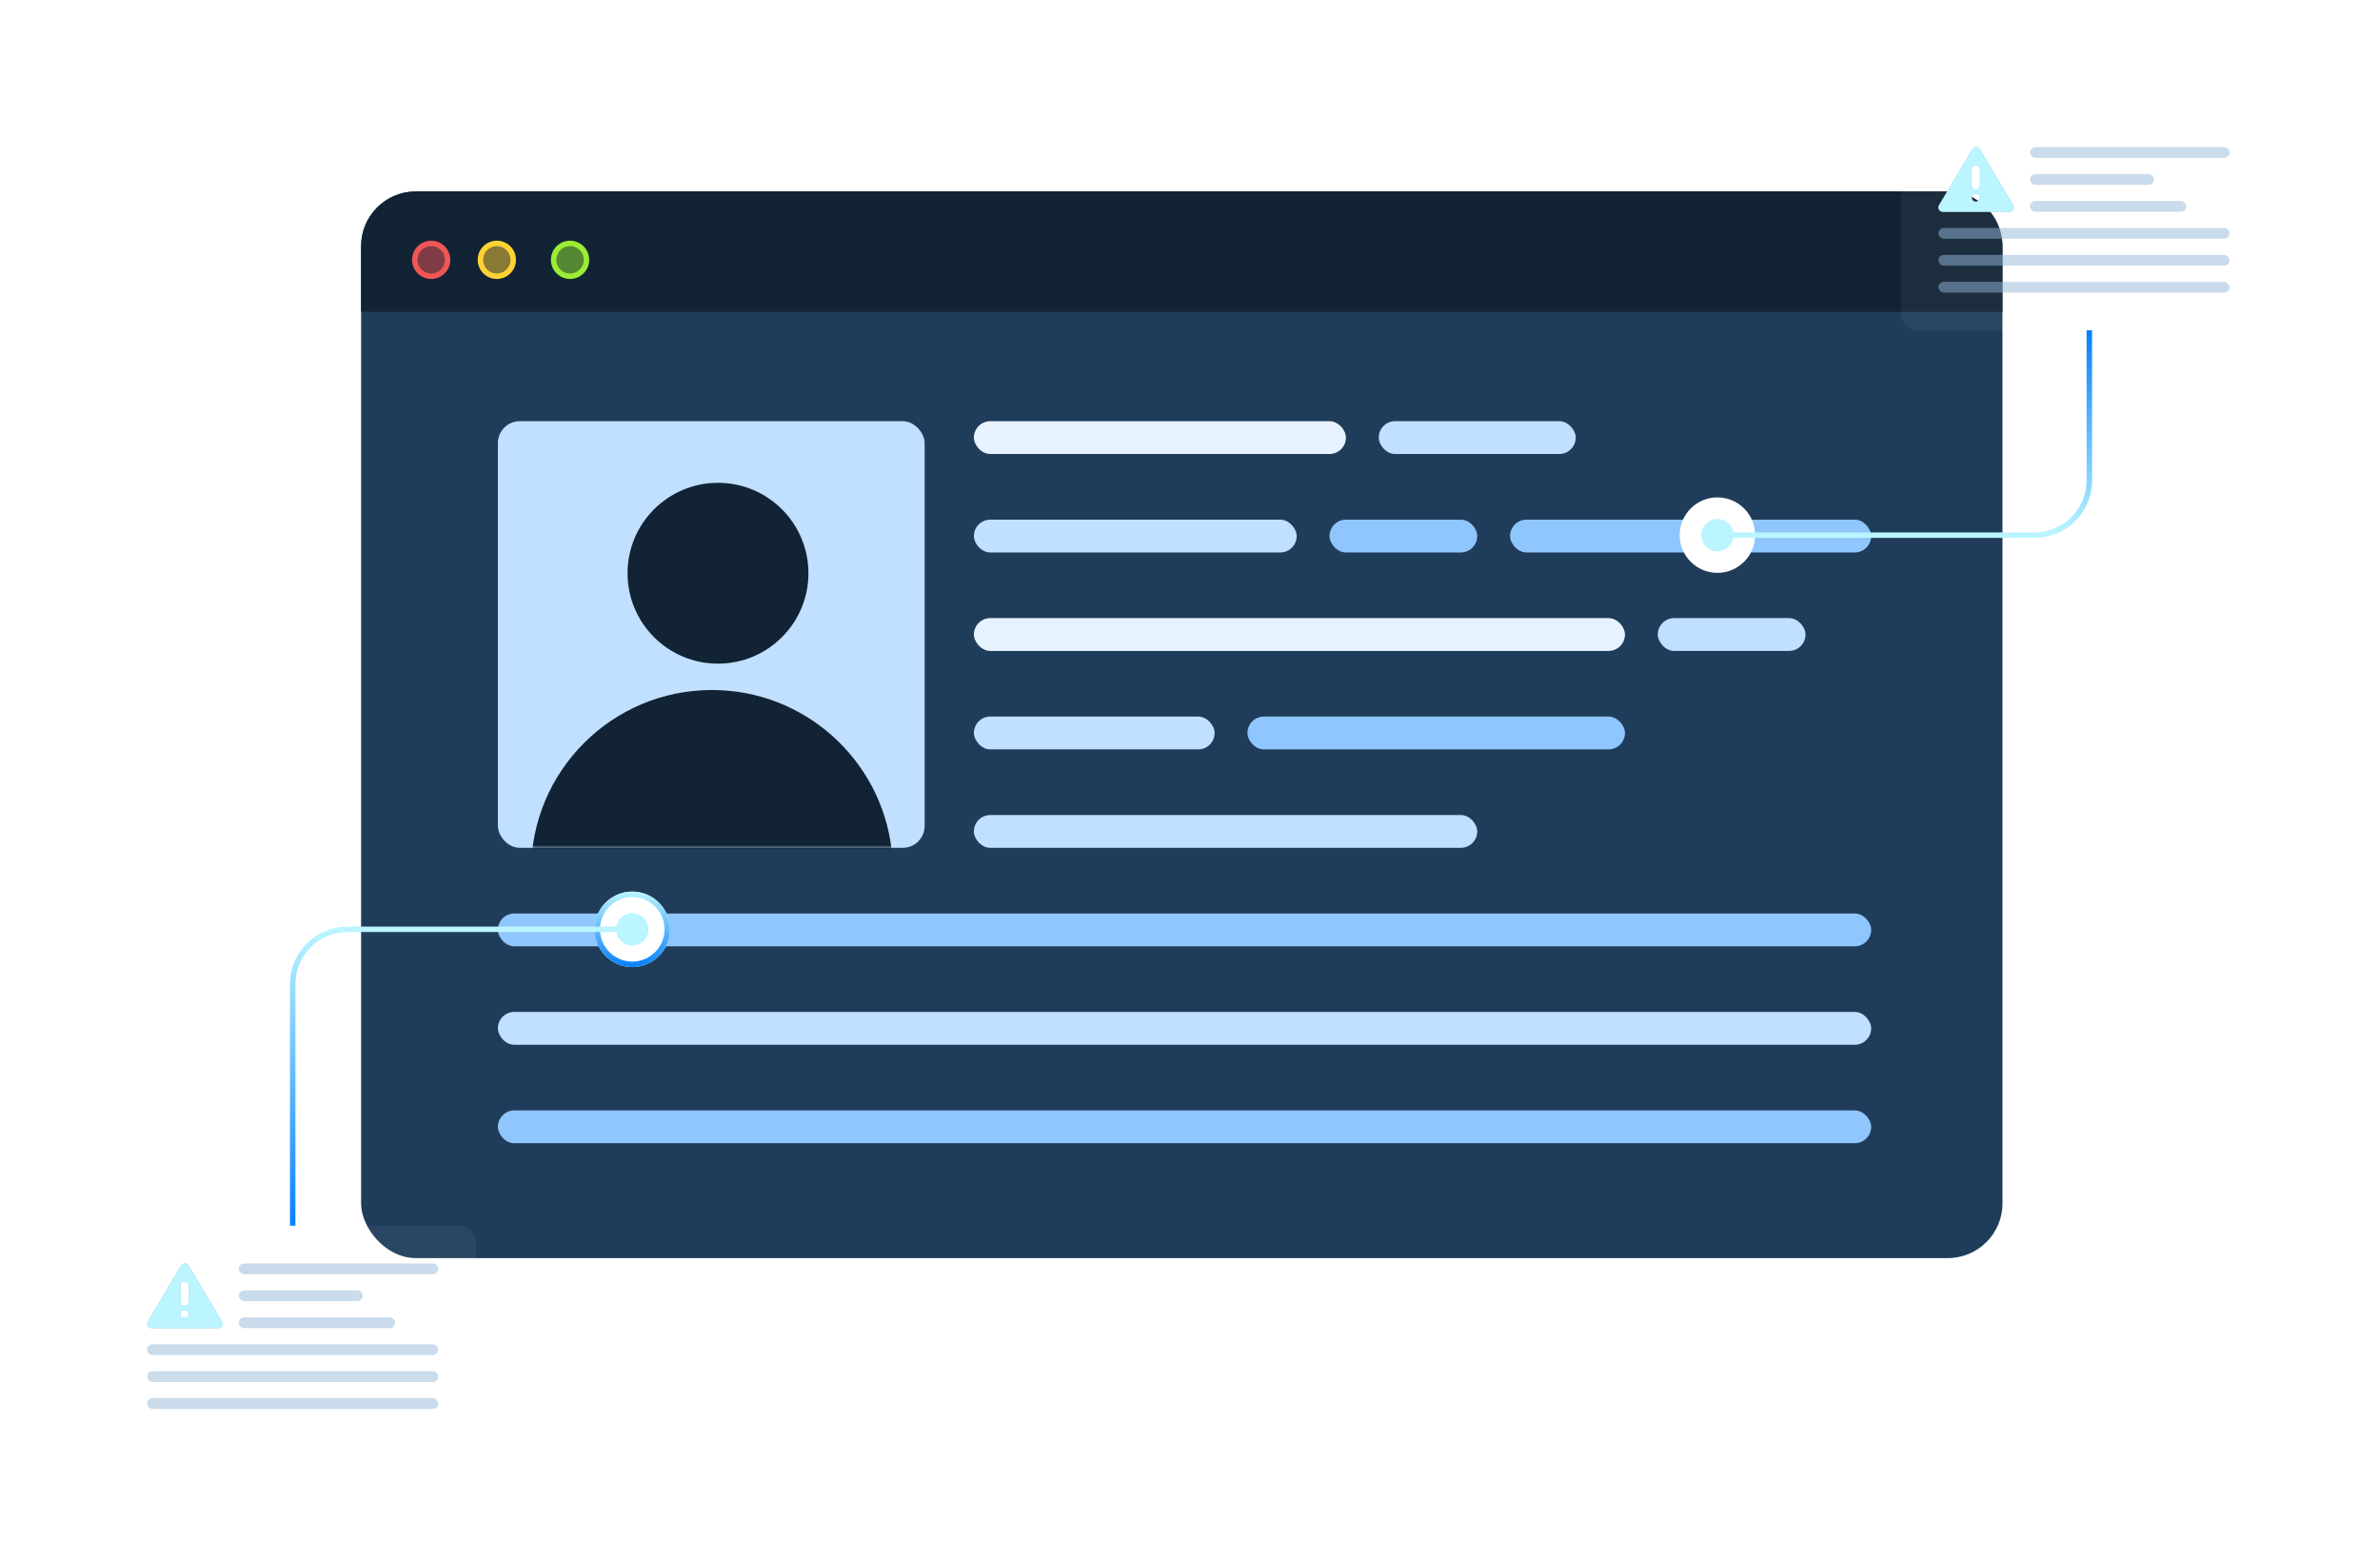 <svg width="435" height="285" viewBox="0 0 435 285" fill="none" xmlns="http://www.w3.org/2000/svg">
<g filter="url(#filter0_d_1764_684)">
<rect x="66" y="35" width="300" height="195" rx="10" fill="#1F3D5A"/>
</g>
<rect x="91" y="77" width="78" height="78" rx="4" fill="#C1DFFE"/>
<mask id="mask0_1764_684" style="mask-type:alpha" maskUnits="userSpaceOnUse" x="91" y="77" width="78" height="78">
<rect x="91" y="77" width="78" height="78" rx="4" fill="#E6F1FC"/>
</mask>
<g mask="url(#mask0_1764_684)">
<path fill-rule="evenodd" clip-rule="evenodd" d="M131.229 121.327C140.358 121.327 147.759 113.927 147.759 104.797C147.759 95.668 140.358 88.267 131.229 88.267C122.1 88.267 114.699 95.668 114.699 104.797C114.699 113.927 122.1 121.327 131.229 121.327ZM97.067 159.255L97.066 159.206C97.066 140.948 111.868 126.146 130.127 126.146C147.034 126.146 160.977 138.838 162.948 155.214C163.212 157.407 161.396 159.206 159.187 159.206L97.115 159.206C97.088 159.206 97.067 159.228 97.067 159.255ZM130.127 192.267L130.087 192.267H130.166L130.127 192.267Z" fill="#112334"/>
</g>
<path d="M66 45C66 39.477 70.477 35 76 35H356C361.523 35 366 39.477 366 45V57H66V45Z" fill="#112334"/>
<circle cx="78.809" cy="47.5" r="3" fill="#F05656" fill-opacity="0.5" stroke="#F05656"/>
<circle cx="90.808" cy="47.5" r="3" fill="#FFD334" fill-opacity="0.5" stroke="#FFD334"/>
<circle cx="104.192" cy="47.5" r="3" fill="#9BEC35" fill-opacity="0.5" stroke="#9BEC35"/>
<rect x="178" y="77" width="68" height="6" rx="3" fill="#E6F2FF"/>
<rect x="252" y="77" width="36" height="6" rx="3" fill="#C1DFFE"/>
<rect x="178" y="95" width="59" height="6" rx="3" fill="#C1DFFE"/>
<rect x="243" y="95" width="27" height="6" rx="3" fill="#8FC6FD"/>
<rect x="303" y="113" width="27" height="6" rx="3" fill="#C1DFFE"/>
<rect x="276" y="95" width="66" height="6" rx="3" fill="#8FC6FD"/>
<rect x="178" y="113" width="119" height="6" rx="3" fill="#E6F2FF"/>
<rect x="178" y="131" width="44" height="6" rx="3" fill="#C1DFFE"/>
<rect x="228" y="131" width="69" height="6" rx="3" fill="#8FC6FD"/>
<rect x="178" y="149" width="92" height="6" rx="3" fill="#C1DFFE"/>
<rect x="91" y="167" width="251" height="6" rx="3" fill="#8FC6FD"/>
<rect x="91" y="185" width="251" height="6" rx="3" fill="#C1DFFE"/>
<rect x="91" y="203" width="251" height="6" rx="3" fill="#8FC6FD"/>
<g filter="url(#filter1_f_1764_684)">
<circle cx="115.562" cy="169.896" r="6.896" fill="white"/>
<circle cx="115.562" cy="169.896" r="6.396" stroke="url(#paint0_linear_1764_684)"/>
</g>
<path d="M53.496 224.081V179.896C53.496 174.373 57.973 169.896 63.496 169.896H116.548" stroke="url(#paint1_linear_1764_684)"/>
<g filter="url(#filter2_d_1764_684)">
<circle cx="115.563" cy="169.896" r="2.956" fill="#BBF5FF"/>
</g>
<g filter="url(#filter3_d_1764_684)">
<rect x="20" y="224.081" width="66.993" height="40.393" rx="3" fill="white" fill-opacity="0.05" shape-rendering="crispEdges"/>
</g>
<path fill-rule="evenodd" clip-rule="evenodd" d="M33.091 231.372C33.403 230.846 34.183 230.846 34.495 231.372L40.579 241.618C40.891 242.143 40.501 242.8 39.877 242.8H27.708C27.084 242.8 26.694 242.143 27.006 241.618L33.091 231.372ZM34.496 240.214C34.496 240.622 34.156 240.953 33.736 240.953C33.317 240.953 32.976 240.622 32.976 240.214C32.976 239.806 33.317 239.475 33.736 239.475C34.156 239.475 34.496 239.806 34.496 240.214ZM33.736 234.303C33.317 234.303 32.976 234.643 32.976 235.063V237.976C32.976 238.396 33.317 238.736 33.736 238.736C34.156 238.736 34.496 238.396 34.496 237.976V235.063C34.496 234.643 34.156 234.303 33.736 234.303Z" fill="#97B8D9"/>
<path fill-rule="evenodd" clip-rule="evenodd" d="M33.091 231.372C33.403 230.846 34.183 230.846 34.495 231.372L40.579 241.618C40.891 242.143 40.501 242.8 39.877 242.8H27.708C27.084 242.8 26.694 242.143 27.006 241.618L33.091 231.372ZM34.496 240.214C34.496 240.622 34.156 240.953 33.736 240.953C33.317 240.953 32.976 240.622 32.976 240.214C32.976 239.806 33.317 239.475 33.736 239.475C34.156 239.475 34.496 239.806 34.496 240.214ZM33.736 234.303C33.317 234.303 32.976 234.643 32.976 235.063V237.976C32.976 238.396 33.317 238.736 33.736 238.736C34.156 238.736 34.496 238.396 34.496 237.976V235.063C34.496 234.643 34.156 234.303 33.736 234.303Z" fill="#BBF5FF"/>
<rect opacity="0.5" x="43.645" y="230.978" width="36.452" height="1.97" rx="0.985" fill="#97B8D9"/>
<rect opacity="0.5" x="43.645" y="240.83" width="28.57" height="1.97" rx="0.985" fill="#97B8D9"/>
<rect opacity="0.5" x="43.645" y="235.904" width="22.659" height="1.97" rx="0.985" fill="#97B8D9"/>
<rect opacity="0.5" x="26.896" y="245.755" width="53.2" height="1.97" rx="0.985" fill="#97B8D9"/>
<rect opacity="0.5" x="26.896" y="250.681" width="53.2" height="1.97" rx="0.985" fill="#97B8D9"/>
<rect opacity="0.5" x="26.896" y="255.607" width="53.2" height="1.97" rx="0.985" fill="#97B8D9"/>
<g filter="url(#filter4_d_1764_684)">
<rect x="347.393" y="20" width="66.993" height="40.393" rx="3" fill="white" fill-opacity="0.05" shape-rendering="crispEdges"/>
</g>
<path fill-rule="evenodd" clip-rule="evenodd" d="M360.483 27.29C360.795 26.765 361.575 26.765 361.887 27.29L367.972 37.536C368.284 38.062 367.894 38.718 367.27 38.718H355.101C354.477 38.718 354.087 38.062 354.399 37.536L360.483 27.29ZM361.889 36.133C361.889 36.541 361.549 36.871 361.129 36.871C360.709 36.871 360.369 36.541 360.369 36.133C360.369 35.724 360.709 35.394 361.129 35.394C361.549 35.394 361.889 35.724 361.889 36.133ZM361.129 30.221C360.709 30.221 360.369 30.562 360.369 30.981V33.895C360.369 34.314 360.709 34.655 361.129 34.655C361.549 34.655 361.889 34.314 361.889 33.895V30.981C361.889 30.562 361.549 30.221 361.129 30.221Z" fill="#97B8D9"/>
<path fill-rule="evenodd" clip-rule="evenodd" d="M360.483 27.29C360.795 26.765 361.575 26.765 361.887 27.29L367.972 37.536C368.284 38.062 367.894 38.718 367.27 38.718H355.101C354.477 38.718 354.087 38.062 354.399 37.536L360.483 27.29ZM361.889 36.133C361.889 36.541 361.549 36.871 361.129 36.871C360.709 36.871 360.369 36.541 360.369 36.133C360.369 35.724 360.709 35.394 361.129 35.394C361.549 35.394 361.889 35.724 361.889 36.133ZM361.129 30.221C360.709 30.221 360.369 30.562 360.369 30.981V33.895C360.369 34.314 360.709 34.655 361.129 34.655C361.549 34.655 361.889 34.314 361.889 33.895V30.981C361.889 30.562 361.549 30.221 361.129 30.221Z" fill="#BBF5FF"/>
<rect opacity="0.5" x="371.037" y="26.896" width="36.452" height="1.97" rx="0.985" fill="#97B8D9"/>
<rect opacity="0.5" x="371.037" y="36.748" width="28.57" height="1.97" rx="0.985" fill="#97B8D9"/>
<rect opacity="0.5" x="371.037" y="31.822" width="22.659" height="1.97" rx="0.985" fill="#97B8D9"/>
<rect opacity="0.5" x="354.289" y="41.674" width="53.2" height="1.97" rx="0.985" fill="#97B8D9"/>
<rect opacity="0.5" x="354.289" y="46.6" width="53.2" height="1.97" rx="0.985" fill="#97B8D9"/>
<rect opacity="0.5" x="354.289" y="51.526" width="53.2" height="1.97" rx="0.985" fill="#97B8D9"/>
<g filter="url(#filter5_f_1764_684)">
<circle cx="313.896" cy="97.83" r="6.896" fill="white"/>
</g>
<path d="M381.874 60.393V87.83C381.874 93.353 377.396 97.83 371.874 97.83H315.866" stroke="url(#paint2_linear_1764_684)"/>
<g filter="url(#filter6_d_1764_684)">
<circle cx="313.896" cy="97.83" r="2.956" fill="#BBF5FF"/>
</g>
<defs>
<filter id="filter0_d_1764_684" x="44" y="13" width="344" height="239" filterUnits="userSpaceOnUse" color-interpolation-filters="sRGB">
<feFlood flood-opacity="0" result="BackgroundImageFix"/>
<feColorMatrix in="SourceAlpha" type="matrix" values="0 0 0 0 0 0 0 0 0 0 0 0 0 0 0 0 0 0 127 0" result="hardAlpha"/>
<feMorphology radius="2" operator="dilate" in="SourceAlpha" result="effect1_dropShadow_1764_684"/>
<feOffset/>
<feGaussianBlur stdDeviation="10"/>
<feComposite in2="hardAlpha" operator="out"/>
<feColorMatrix type="matrix" values="0 0 0 0 0 0 0 0 0 0 0 0 0 0 0 0 0 0 0.15 0"/>
<feBlend mode="normal" in2="BackgroundImageFix" result="effect1_dropShadow_1764_684"/>
<feBlend mode="normal" in="SourceGraphic" in2="effect1_dropShadow_1764_684" result="shape"/>
</filter>
<filter id="filter1_f_1764_684" x="98.666" y="153" width="33.793" height="33.793" filterUnits="userSpaceOnUse" color-interpolation-filters="sRGB">
<feFlood flood-opacity="0" result="BackgroundImageFix"/>
<feBlend mode="normal" in="SourceGraphic" in2="BackgroundImageFix" result="shape"/>
<feGaussianBlur stdDeviation="5" result="effect1_foregroundBlur_1764_684"/>
</filter>
<filter id="filter2_d_1764_684" x="102.607" y="156.941" width="25.911" height="25.911" filterUnits="userSpaceOnUse" color-interpolation-filters="sRGB">
<feFlood flood-opacity="0" result="BackgroundImageFix"/>
<feColorMatrix in="SourceAlpha" type="matrix" values="0 0 0 0 0 0 0 0 0 0 0 0 0 0 0 0 0 0 127 0" result="hardAlpha"/>
<feOffset/>
<feGaussianBlur stdDeviation="5"/>
<feComposite in2="hardAlpha" operator="out"/>
<feColorMatrix type="matrix" values="0 0 0 0 0.025 0 0 0 0 0.502 0 0 0 0 0.983 0 0 0 1 0"/>
<feBlend mode="normal" in2="BackgroundImageFix" result="effect1_dropShadow_1764_684"/>
<feBlend mode="normal" in="SourceGraphic" in2="effect1_dropShadow_1764_684" result="shape"/>
</filter>
<filter id="filter3_d_1764_684" x="0" y="204.081" width="106.992" height="80.393" filterUnits="userSpaceOnUse" color-interpolation-filters="sRGB">
<feFlood flood-opacity="0" result="BackgroundImageFix"/>
<feColorMatrix in="SourceAlpha" type="matrix" values="0 0 0 0 0 0 0 0 0 0 0 0 0 0 0 0 0 0 127 0" result="hardAlpha"/>
<feOffset/>
<feGaussianBlur stdDeviation="10"/>
<feComposite in2="hardAlpha" operator="out"/>
<feColorMatrix type="matrix" values="0 0 0 0 0 0 0 0 0 0 0 0 0 0 0 0 0 0 0.2 0"/>
<feBlend mode="normal" in2="BackgroundImageFix" result="effect1_dropShadow_1764_684"/>
<feBlend mode="normal" in="SourceGraphic" in2="effect1_dropShadow_1764_684" result="shape"/>
</filter>
<filter id="filter4_d_1764_684" x="327.393" y="0" width="106.992" height="80.393" filterUnits="userSpaceOnUse" color-interpolation-filters="sRGB">
<feFlood flood-opacity="0" result="BackgroundImageFix"/>
<feColorMatrix in="SourceAlpha" type="matrix" values="0 0 0 0 0 0 0 0 0 0 0 0 0 0 0 0 0 0 127 0" result="hardAlpha"/>
<feOffset/>
<feGaussianBlur stdDeviation="10"/>
<feComposite in2="hardAlpha" operator="out"/>
<feColorMatrix type="matrix" values="0 0 0 0 0 0 0 0 0 0 0 0 0 0 0 0 0 0 0.2 0"/>
<feBlend mode="normal" in2="BackgroundImageFix" result="effect1_dropShadow_1764_684"/>
<feBlend mode="normal" in="SourceGraphic" in2="effect1_dropShadow_1764_684" result="shape"/>
</filter>
<filter id="filter5_f_1764_684" x="297" y="80.933" width="33.793" height="33.793" filterUnits="userSpaceOnUse" color-interpolation-filters="sRGB">
<feFlood flood-opacity="0" result="BackgroundImageFix"/>
<feBlend mode="normal" in="SourceGraphic" in2="BackgroundImageFix" result="shape"/>
<feGaussianBlur stdDeviation="5" result="effect1_foregroundBlur_1764_684"/>
</filter>
<filter id="filter6_d_1764_684" x="300.94" y="84.874" width="25.911" height="25.911" filterUnits="userSpaceOnUse" color-interpolation-filters="sRGB">
<feFlood flood-opacity="0" result="BackgroundImageFix"/>
<feColorMatrix in="SourceAlpha" type="matrix" values="0 0 0 0 0 0 0 0 0 0 0 0 0 0 0 0 0 0 127 0" result="hardAlpha"/>
<feOffset/>
<feGaussianBlur stdDeviation="5"/>
<feComposite in2="hardAlpha" operator="out"/>
<feColorMatrix type="matrix" values="0 0 0 0 0.025 0 0 0 0 0.502 0 0 0 0 0.983 0 0 0 1 0"/>
<feBlend mode="normal" in2="BackgroundImageFix" result="effect1_dropShadow_1764_684"/>
<feBlend mode="normal" in="SourceGraphic" in2="effect1_dropShadow_1764_684" result="shape"/>
</filter>
<linearGradient id="paint0_linear_1764_684" x1="115.562" y1="163" x2="115.562" y2="176.793" gradientUnits="userSpaceOnUse">
<stop stop-color="#BBF5FF"/>
<stop offset="1" stop-color="#0680FB"/>
</linearGradient>
<linearGradient id="paint1_linear_1764_684" x1="85.022" y1="169.896" x2="85.022" y2="224.081" gradientUnits="userSpaceOnUse">
<stop stop-color="#BBF5FF"/>
<stop offset="1" stop-color="#0680FB"/>
</linearGradient>
<linearGradient id="paint2_linear_1764_684" x1="348.87" y1="60.393" x2="348.87" y2="97.83" gradientUnits="userSpaceOnUse">
<stop stop-color="#0680FB"/>
<stop offset="1" stop-color="#BBF5FF"/>
</linearGradient>
</defs>
</svg>
